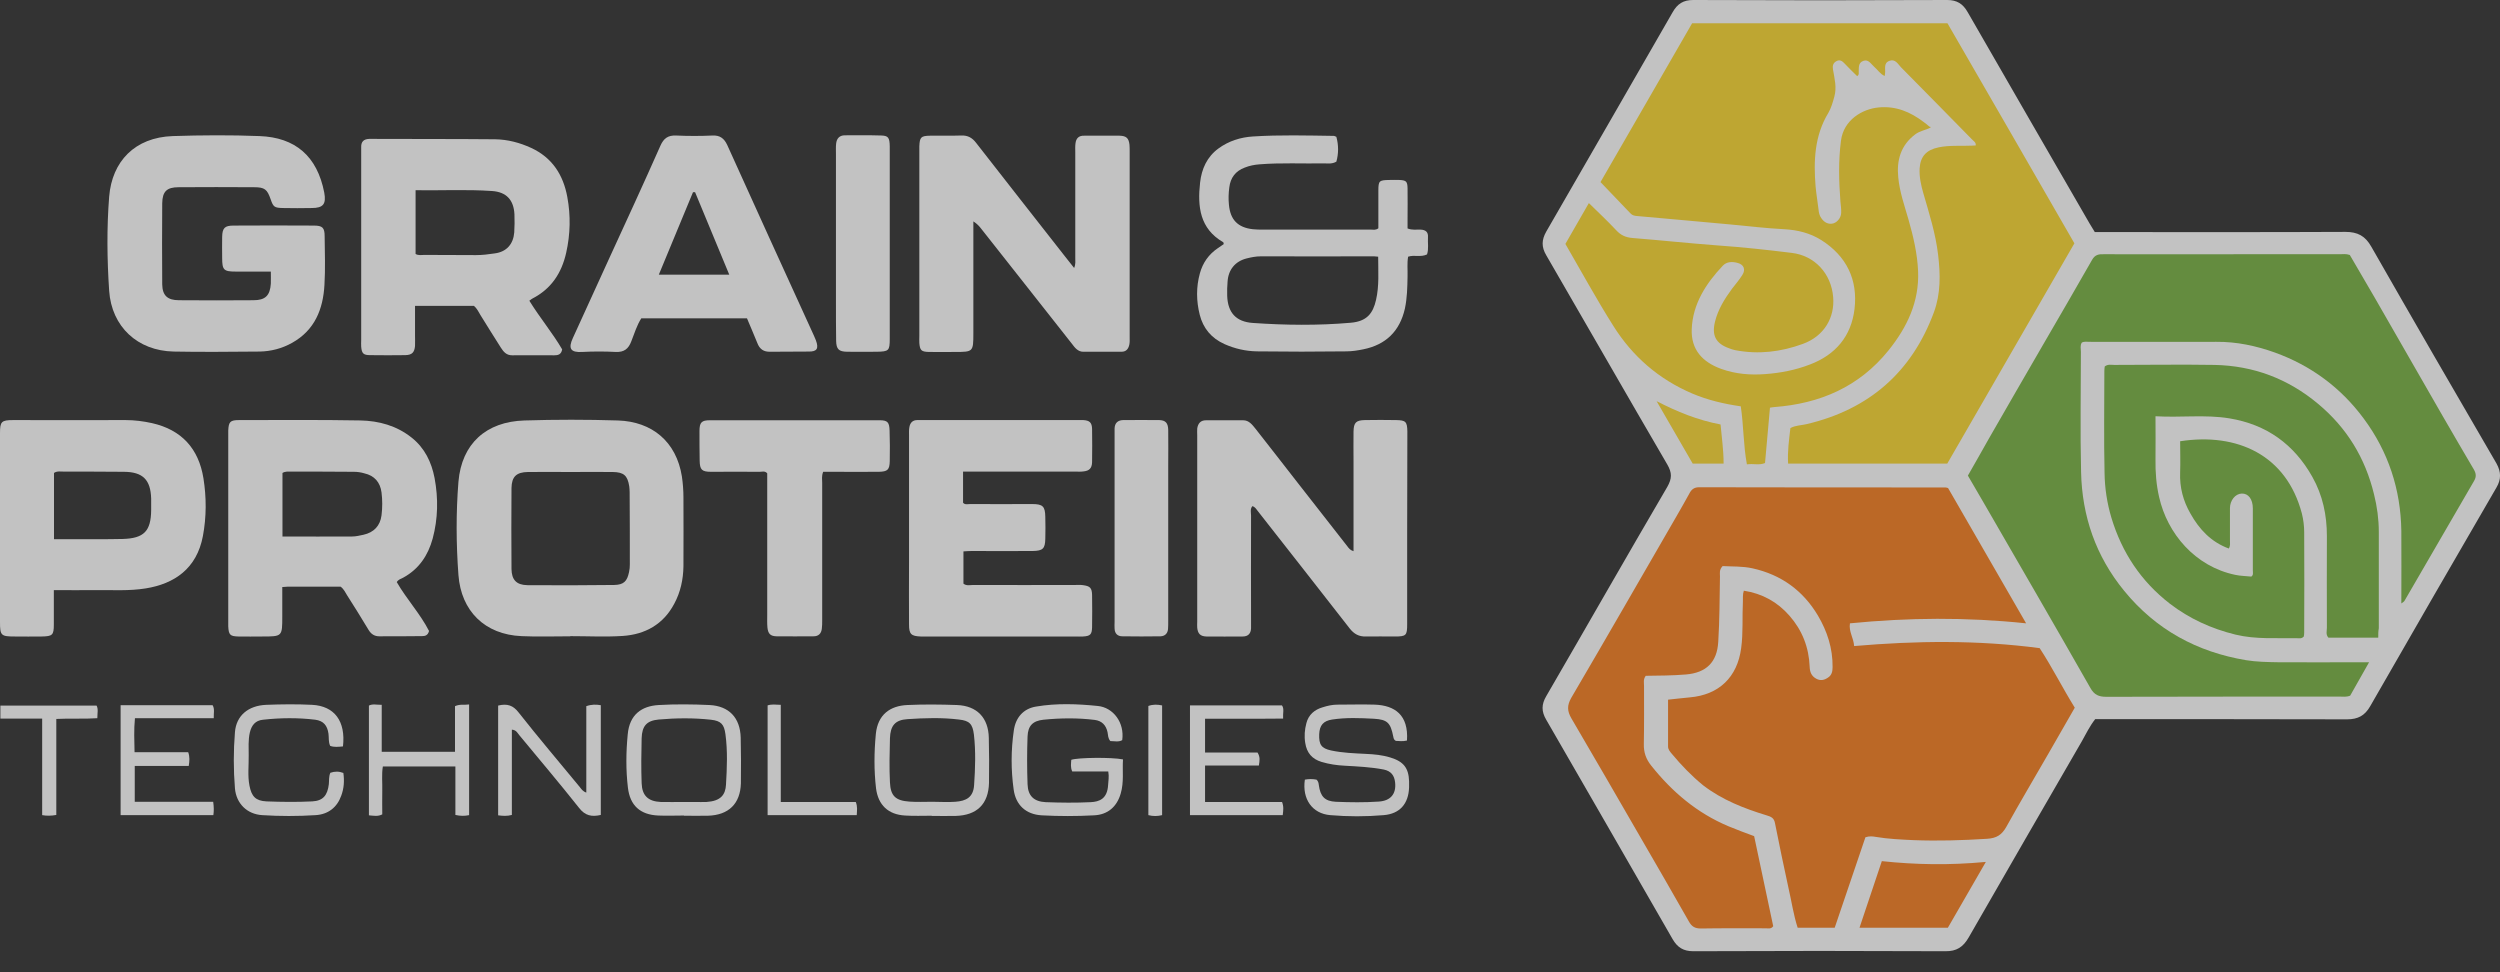 <svg width="90" height="35" viewBox="0 0 90 35" fill="none" xmlns="http://www.w3.org/2000/svg">
<rect x="0" y="0" width="90" height="35" fill="#333333" stroke="none"/>
<g opacity="0.7">
<path d="M89.87 17.555C88.351 20.172 86.833 22.797 85.328 25.422C85.135 25.765 84.881 25.896 84.496 25.896C81.734 25.889 78.979 25.889 76.217 25.889H75.427C75.228 26.143 75.097 26.418 74.946 26.686C73.586 29.036 72.225 31.392 70.872 33.749C70.673 34.093 70.439 34.251 70.027 34.244C67.004 34.23 63.98 34.23 60.957 34.244C60.6 34.244 60.387 34.106 60.215 33.811C58.704 31.18 57.185 28.548 55.667 25.916C55.488 25.614 55.488 25.36 55.667 25.058C57.123 22.55 58.559 20.028 60.023 17.527C60.195 17.225 60.195 17.019 60.023 16.723C58.559 14.216 57.123 11.701 55.667 9.193C55.488 8.891 55.495 8.637 55.667 8.334C57.185 5.703 58.704 3.071 60.215 0.44C60.387 0.137 60.6 0 60.957 0C64.001 0.014 67.052 0.014 70.095 0C70.453 0 70.666 0.137 70.838 0.44C72.294 2.975 73.757 5.503 75.221 8.039C75.276 8.135 75.338 8.238 75.413 8.355H75.846C78.711 8.355 81.57 8.362 84.435 8.348C84.874 8.348 85.149 8.492 85.369 8.884C86.86 11.495 88.365 14.092 89.876 16.689C90.041 16.991 90.048 17.253 89.87 17.555Z" fill="white"></path>
<g style="mix-blend-mode:luminosity">
<path d="M66.598 22.44C66.55 22.735 66.729 22.962 66.749 23.258C68.982 23.065 71.195 23.038 73.428 23.333C73.874 24.013 74.245 24.755 74.692 25.477C74.369 26.04 74.053 26.597 73.73 27.153C73.228 28.026 72.713 28.892 72.225 29.771C72.061 30.059 71.875 30.176 71.531 30.197C70.652 30.252 69.772 30.279 68.893 30.245C68.44 30.224 67.979 30.204 67.526 30.128C67.416 30.108 67.299 30.094 67.155 30.142C66.791 31.214 66.426 32.299 66.049 33.399C65.602 33.399 65.169 33.399 64.716 33.399C64.564 32.931 64.496 32.444 64.386 31.97C64.214 31.193 64.056 30.41 63.898 29.627C63.864 29.448 63.761 29.4 63.596 29.352C62.785 29.105 61.995 28.795 61.315 28.273C60.902 27.936 60.531 27.552 60.188 27.14C60.126 27.064 60.05 26.988 60.05 26.872C60.05 26.315 60.05 25.758 60.05 25.188C60.332 25.161 60.579 25.126 60.827 25.106C61.885 25.016 62.544 24.377 62.682 23.333C62.758 22.776 62.716 22.213 62.744 21.657C62.751 21.533 62.73 21.409 62.778 21.265C63.444 21.368 63.987 21.67 64.42 22.165C64.88 22.687 65.121 23.306 65.148 24.006C65.155 24.192 65.21 24.336 65.382 24.432C65.533 24.515 65.671 24.487 65.801 24.398C65.945 24.309 65.973 24.171 65.973 24.013C65.98 23.34 65.781 22.728 65.444 22.158C64.908 21.258 64.118 20.688 63.094 20.461C62.73 20.379 62.352 20.399 62.015 20.379C61.885 20.516 61.919 20.633 61.919 20.743C61.906 21.533 61.906 22.323 61.857 23.106C61.816 23.835 61.431 24.219 60.696 24.281C60.208 24.322 59.721 24.322 59.246 24.329C59.15 24.46 59.185 24.577 59.185 24.687C59.185 25.387 59.191 26.081 59.178 26.782C59.171 27.084 59.253 27.325 59.446 27.565C60.202 28.514 61.095 29.269 62.221 29.744C62.517 29.867 62.812 29.977 63.149 30.101C63.376 31.173 63.609 32.265 63.836 33.344C63.754 33.454 63.657 33.419 63.568 33.419C62.792 33.419 62.009 33.413 61.232 33.426C61.019 33.426 60.902 33.358 60.799 33.172C60.215 32.141 59.617 31.111 59.02 30.08C58.209 28.678 57.398 27.27 56.574 25.868C56.416 25.6 56.409 25.394 56.567 25.119C57.845 22.941 59.102 20.75 60.366 18.565C60.518 18.297 60.676 18.029 60.82 17.761C60.895 17.617 60.992 17.541 61.17 17.541C64.125 17.548 67.079 17.548 70.034 17.548C70.054 17.548 70.075 17.555 70.13 17.569C71.05 19.163 71.978 20.77 72.94 22.44C70.776 22.213 68.687 22.234 66.598 22.44Z" fill="#F57F21"></path>
</g>
<g style="mix-blend-mode:luminosity">
<path d="M69.504 4.59C69.326 4.686 69.12 4.707 68.948 4.837C68.426 5.229 68.275 5.772 68.337 6.383C68.385 6.905 68.563 7.407 68.707 7.908C68.879 8.513 69.024 9.125 69.051 9.757C69.099 10.856 68.659 11.777 67.986 12.615C66.928 13.927 65.519 14.532 63.87 14.655C63.829 14.655 63.781 14.669 63.719 14.676C63.657 15.342 63.603 15.995 63.541 16.669C63.335 16.758 63.122 16.682 62.888 16.717C62.758 16.009 62.771 15.315 62.668 14.628C62.05 14.539 61.473 14.401 60.923 14.168C59.714 13.652 58.766 12.828 58.078 11.729C57.474 10.774 56.931 9.777 56.354 8.781C56.629 8.3 56.91 7.812 57.199 7.311C57.536 7.64 57.872 7.956 58.181 8.286C58.346 8.465 58.518 8.547 58.772 8.568C59.796 8.65 60.82 8.76 61.844 8.836C62.73 8.898 63.616 8.994 64.503 9.104C65.32 9.2 65.925 9.839 65.994 10.698C66.055 11.426 65.677 12.1 64.901 12.381C64.111 12.67 63.307 12.766 62.476 12.608C62.4 12.594 62.318 12.567 62.249 12.539C61.768 12.367 61.617 12.079 61.741 11.577C61.85 11.138 62.084 10.76 62.352 10.396C62.476 10.231 62.613 10.079 62.723 9.901C62.854 9.702 62.778 9.516 62.538 9.461C62.352 9.413 62.16 9.42 62.022 9.564C61.411 10.21 60.937 10.945 60.902 11.852C60.875 12.581 61.28 13.034 61.967 13.281C62.483 13.467 63.019 13.508 63.554 13.467C64.104 13.426 64.64 13.322 65.155 13.123C66.083 12.773 66.646 12.1 66.763 11.124C66.887 10.066 66.475 9.221 65.568 8.644C65.162 8.389 64.716 8.279 64.235 8.252C63.582 8.218 62.936 8.142 62.29 8.08C61.713 8.025 61.129 7.977 60.552 7.922C60.016 7.874 59.48 7.826 58.944 7.778C58.848 7.771 58.766 7.757 58.697 7.682C58.346 7.311 57.989 6.94 57.618 6.555C58.724 4.645 59.817 2.742 60.916 0.838C63.987 0.838 67.038 0.838 70.109 0.838C71.635 3.477 73.153 6.108 74.678 8.76C73.153 11.406 71.628 14.051 70.102 16.689C68.185 16.689 66.289 16.689 64.372 16.689C64.345 16.25 64.406 15.837 64.454 15.411C64.64 15.308 64.853 15.315 65.045 15.267C67.285 14.738 68.824 13.398 69.621 11.241C69.869 10.567 69.855 9.873 69.772 9.173C69.683 8.41 69.45 7.682 69.237 6.946C69.154 6.658 69.092 6.369 69.106 6.067C69.133 5.627 69.353 5.394 69.793 5.304C70.192 5.222 70.59 5.263 70.989 5.243C71.037 5.243 71.078 5.236 71.126 5.236C71.14 5.119 71.044 5.078 70.989 5.016C70.137 4.15 69.291 3.284 68.433 2.419C68.323 2.302 68.227 2.109 68.014 2.192C67.801 2.274 67.883 2.48 67.862 2.645C67.862 2.666 67.856 2.693 67.849 2.735C67.684 2.666 67.594 2.508 67.471 2.405C67.354 2.302 67.265 2.123 67.079 2.192C66.887 2.261 66.921 2.446 66.914 2.604C66.914 2.645 66.928 2.693 66.859 2.742C66.708 2.597 66.557 2.446 66.406 2.288C66.323 2.199 66.234 2.13 66.103 2.206C65.987 2.274 65.966 2.371 65.987 2.501C66.042 2.824 66.131 3.147 66.035 3.484C65.98 3.683 65.925 3.882 65.822 4.061C65.32 4.885 65.286 5.792 65.362 6.72C65.389 7.001 65.437 7.283 65.471 7.572C65.478 7.654 65.499 7.73 65.533 7.798C65.623 7.956 65.753 8.073 65.945 8.053C66.11 8.039 66.275 7.86 66.282 7.668C66.289 7.53 66.268 7.393 66.255 7.256C66.2 6.527 66.179 5.799 66.275 5.064C66.371 4.315 67.045 3.923 67.629 3.868C68.247 3.807 68.769 4.026 69.25 4.391C69.326 4.446 69.395 4.5 69.463 4.562C69.498 4.555 69.498 4.576 69.504 4.59Z" fill="#FAD732"></path>
</g>
<g style="mix-blend-mode:luminosity">
<path d="M86.448 21.725C86.448 20.825 86.455 19.973 86.448 19.114C86.427 17.623 85.981 16.263 85.094 15.068C84.27 13.954 83.191 13.158 81.892 12.69C81.219 12.45 80.518 12.299 79.79 12.306C78.265 12.312 76.746 12.306 75.221 12.306C75.132 12.306 75.035 12.285 74.946 12.333C74.877 12.436 74.912 12.553 74.912 12.663C74.912 14.106 74.884 15.549 74.919 16.991C74.953 18.585 75.448 20.021 76.472 21.272C77.619 22.674 79.096 23.471 80.855 23.766C81.233 23.828 81.631 23.835 82.016 23.841C82.978 23.848 83.94 23.841 84.902 23.841C85.012 23.841 85.129 23.841 85.287 23.841C85.039 24.274 84.819 24.666 84.606 25.044C84.469 25.099 84.352 25.078 84.242 25.078C81.439 25.078 78.636 25.078 75.826 25.085C75.558 25.085 75.393 25.016 75.255 24.769C73.984 22.536 72.693 20.317 71.408 18.091C71.222 17.775 71.044 17.459 70.844 17.122C71.099 16.682 71.346 16.236 71.6 15.789C72.246 14.662 72.899 13.535 73.551 12.409C74.142 11.392 74.733 10.375 75.317 9.351C75.42 9.166 75.564 9.145 75.743 9.152C77.427 9.159 79.11 9.152 80.793 9.152C81.941 9.152 83.081 9.152 84.229 9.152C84.338 9.152 84.455 9.131 84.593 9.179C84.881 9.674 85.184 10.189 85.479 10.698C86.303 12.134 87.128 13.57 87.953 15.006C88.317 15.638 88.688 16.27 89.059 16.902C89.141 17.046 89.155 17.163 89.066 17.314C88.227 18.757 87.389 20.2 86.558 21.636C86.537 21.663 86.516 21.677 86.448 21.725Z" fill="#79B245"></path>
</g>
<g style="mix-blend-mode:luminosity">
<path d="M85.617 22.955C84.984 22.955 84.407 22.955 83.823 22.955C83.72 22.846 83.768 22.715 83.768 22.598C83.761 21.499 83.768 20.399 83.768 19.3C83.768 18.544 83.617 17.83 83.246 17.17C82.587 15.995 81.597 15.281 80.257 15.061C79.385 14.917 78.505 15.04 77.598 14.985C77.598 15.535 77.605 16.037 77.598 16.538C77.591 16.998 77.626 17.452 77.729 17.898C78.024 19.204 79.02 20.393 80.47 20.695C80.656 20.736 80.855 20.736 81.047 20.757C81.13 20.702 81.102 20.613 81.102 20.537C81.102 19.795 81.102 19.046 81.102 18.304C81.102 17.967 80.938 17.761 80.704 17.768C80.47 17.775 80.278 18.015 80.278 18.297C80.278 18.689 80.278 19.073 80.278 19.465C80.278 19.554 80.299 19.644 80.237 19.747C79.598 19.513 79.172 19.053 78.856 18.489C78.595 18.036 78.464 17.548 78.485 17.012C78.498 16.634 78.485 16.256 78.485 15.885C80.532 15.569 82.312 16.373 82.868 18.489C82.923 18.709 82.951 18.943 82.951 19.163C82.957 20.365 82.957 21.567 82.951 22.77C82.951 22.825 82.944 22.88 82.937 22.914C82.854 23.003 82.772 22.976 82.696 22.976C81.954 22.962 81.212 23.024 80.477 22.846C79.611 22.633 78.821 22.275 78.114 21.732C77.076 20.928 76.389 19.891 76.011 18.641C75.853 18.111 75.771 17.569 75.764 17.026C75.736 15.803 75.757 14.573 75.757 13.35C75.757 13.295 75.764 13.24 75.771 13.192C75.888 13.103 76.004 13.137 76.114 13.137C77.317 13.137 78.519 13.117 79.721 13.137C81.123 13.165 82.367 13.632 83.452 14.539C84.49 15.404 85.149 16.49 85.465 17.796C85.575 18.235 85.637 18.689 85.637 19.149C85.637 20.303 85.637 21.464 85.637 22.619C85.617 22.722 85.617 22.818 85.617 22.955Z" fill="#79B245"></path>
</g>
<g style="mix-blend-mode:luminosity">
<path d="M70.123 33.399C69.051 33.399 68.014 33.399 66.942 33.399C67.21 32.595 67.471 31.819 67.746 31.001C68.969 31.131 70.192 31.152 71.49 31.029C71.016 31.846 70.576 32.616 70.123 33.399Z" fill="#F57F22"></path>
</g>
<g style="mix-blend-mode:luminosity">
<path d="M59.638 14.442C60.373 14.82 61.108 15.123 61.94 15.281C61.981 15.748 62.05 16.201 62.05 16.689C61.679 16.689 61.328 16.689 60.937 16.689C60.511 15.954 60.078 15.198 59.638 14.442Z" fill="#F9D734"></path>
</g>
</g>
<path opacity="0.7" d="M11.68 10.258C11.632 11.131 11.33 11.887 10.519 12.34C10.155 12.546 9.756 12.649 9.344 12.656C8.314 12.663 7.283 12.677 6.252 12.656C4.954 12.629 4.019 11.763 3.93 10.471C3.854 9.338 3.841 8.204 3.93 7.077C4.033 5.813 4.851 4.947 6.218 4.899C7.256 4.865 8.3 4.858 9.344 4.899C10.629 4.947 11.419 5.62 11.673 6.933C11.749 7.345 11.639 7.489 11.22 7.489C10.876 7.496 10.533 7.496 10.189 7.489C9.88 7.482 9.839 7.455 9.743 7.173C9.619 6.816 9.53 6.74 9.145 6.74C8.238 6.734 7.338 6.734 6.431 6.74C6.005 6.74 5.847 6.892 5.84 7.318C5.833 8.293 5.833 9.262 5.84 10.238C5.847 10.643 6.033 10.808 6.445 10.808C7.338 10.815 8.231 10.815 9.124 10.808C9.55 10.808 9.722 10.643 9.75 10.21C9.756 10.08 9.75 9.942 9.75 9.777C9.31 9.777 8.898 9.777 8.492 9.777C8.053 9.777 7.998 9.722 7.998 9.283C7.998 9.028 7.991 8.781 7.998 8.527C8.004 8.204 8.094 8.121 8.41 8.121C9.372 8.115 10.334 8.115 11.296 8.121C11.612 8.121 11.687 8.197 11.687 8.506C11.694 9.09 11.715 9.681 11.68 10.258Z" fill="white"></path>
<path opacity="0.7" d="M24.604 17.905C24.604 17.651 24.584 17.404 24.549 17.157C24.35 15.899 23.477 15.178 22.247 15.137C21.128 15.102 20.001 15.102 18.881 15.137C17.5 15.178 16.62 15.975 16.504 17.342C16.414 18.462 16.421 19.589 16.504 20.702C16.6 21.994 17.452 22.846 18.778 22.901C19.362 22.928 19.946 22.907 20.53 22.907V22.901C21.162 22.901 21.794 22.935 22.419 22.894C23.23 22.839 23.883 22.475 24.274 21.733C24.501 21.313 24.597 20.853 24.604 20.386C24.611 19.555 24.604 18.73 24.604 17.905ZM22.674 20.317C22.674 20.407 22.667 20.503 22.646 20.592C22.577 20.929 22.454 21.052 22.11 21.059C21.066 21.073 20.028 21.073 18.984 21.066C18.592 21.059 18.421 20.874 18.414 20.489C18.407 19.513 18.407 18.544 18.414 17.569C18.421 17.157 18.592 16.999 19.005 16.992C19.52 16.985 20.035 16.992 20.55 16.992C21.052 16.992 21.56 16.985 22.062 16.992C22.454 16.999 22.591 17.115 22.653 17.507C22.66 17.576 22.667 17.644 22.667 17.713C22.674 18.579 22.674 19.451 22.674 20.317Z" fill="white"></path>
<path opacity="0.7" d="M20.382 9.102C20.533 8.435 20.547 7.762 20.424 7.096C20.279 6.299 19.881 5.673 19.118 5.323C18.713 5.137 18.28 5.021 17.826 5.014C16.349 5 14.872 5.007 13.395 5C13.36 5 13.326 5 13.292 5C13.092 5.007 12.996 5.103 13.003 5.302C13.003 5.385 13.003 5.46 13.003 5.543V12.242C13.003 12.324 12.996 12.4 13.003 12.482C13.024 12.723 13.079 12.785 13.326 12.785C13.752 12.791 14.171 12.791 14.597 12.785C14.831 12.778 14.92 12.688 14.941 12.455C14.947 12.331 14.941 12.2 14.941 12.077V11.012H17.064C17.174 11.108 17.235 11.239 17.304 11.355C17.545 11.74 17.785 12.132 18.032 12.517C18.129 12.668 18.232 12.791 18.438 12.791C18.939 12.785 19.448 12.791 19.949 12.791C20.08 12.791 20.204 12.771 20.238 12.578C19.894 11.988 19.434 11.438 19.056 10.826C19.118 10.785 19.139 10.758 19.173 10.744C19.84 10.4 20.217 9.837 20.382 9.102ZM18.513 8.367C18.479 8.793 18.232 9.067 17.813 9.122C17.586 9.157 17.359 9.184 17.132 9.184C16.514 9.177 15.896 9.184 15.277 9.177C15.174 9.177 15.071 9.205 14.961 9.143V6.848C15.889 6.862 16.803 6.814 17.709 6.876C18.232 6.91 18.493 7.199 18.52 7.714C18.527 7.934 18.527 8.154 18.513 8.367Z" fill="white"></path>
<path opacity="0.7" d="M14.511 20.798C15.081 20.489 15.411 19.994 15.576 19.389C15.768 18.675 15.782 17.94 15.645 17.211C15.535 16.634 15.287 16.126 14.82 15.755C14.277 15.322 13.638 15.15 12.972 15.136C11.522 15.109 10.066 15.123 8.609 15.123C8.286 15.123 8.231 15.184 8.217 15.501C8.217 15.569 8.217 15.638 8.217 15.707C8.217 17.892 8.217 20.076 8.217 22.268C8.217 22.358 8.217 22.454 8.217 22.543C8.231 22.852 8.279 22.907 8.582 22.914C8.87 22.921 9.152 22.914 9.44 22.914C10.162 22.914 10.162 22.914 10.162 22.193C10.162 21.842 10.162 21.492 10.162 21.134C10.251 21.128 10.299 21.121 10.341 21.121C10.979 21.121 11.618 21.121 12.264 21.121C12.388 21.217 12.429 21.327 12.491 21.423C12.752 21.835 13.013 22.247 13.267 22.674C13.357 22.825 13.48 22.907 13.652 22.907C14.168 22.907 14.683 22.907 15.198 22.9C15.308 22.9 15.404 22.873 15.445 22.715C15.129 22.096 14.635 21.567 14.284 20.956C14.339 20.86 14.435 20.839 14.511 20.798ZM13.735 18.551C13.687 18.929 13.46 19.169 13.082 19.252C12.951 19.279 12.814 19.314 12.677 19.314C11.852 19.321 11.034 19.314 10.169 19.314V17.026C10.272 16.964 10.375 16.978 10.478 16.978C11.234 16.978 11.989 16.978 12.745 16.985C12.869 16.985 12.999 17.005 13.116 17.04C13.48 17.122 13.687 17.362 13.735 17.727C13.769 18.001 13.769 18.276 13.735 18.551Z" fill="white"></path>
<path opacity="0.7" d="M40.668 12.141C40.668 12.23 40.675 12.326 40.654 12.415C40.62 12.56 40.544 12.663 40.373 12.663C39.912 12.663 39.459 12.663 38.998 12.663C38.806 12.663 38.696 12.519 38.593 12.381C38.133 11.797 37.672 11.213 37.212 10.629C36.587 9.839 35.968 9.049 35.343 8.259C35.268 8.163 35.192 8.066 35.041 7.97C35.041 9.351 35.041 10.684 35.041 12.01C35.041 12.663 35.027 12.67 34.395 12.67C34.072 12.67 33.756 12.677 33.433 12.67C33.165 12.663 33.117 12.608 33.096 12.347C33.09 12.264 33.096 12.189 33.096 12.106V5.442C33.096 5.387 33.096 5.325 33.096 5.27C33.11 4.94 33.151 4.892 33.481 4.885C33.859 4.878 34.237 4.892 34.615 4.878C34.842 4.871 35 4.961 35.137 5.139C36.195 6.5 37.267 7.86 38.332 9.221C38.435 9.351 38.538 9.482 38.669 9.647C38.73 9.502 38.71 9.392 38.71 9.289C38.71 8.018 38.71 6.747 38.71 5.476C38.71 5.373 38.703 5.27 38.717 5.167C38.737 4.981 38.834 4.878 39.033 4.885C39.459 4.892 39.878 4.878 40.304 4.885C40.551 4.892 40.634 4.974 40.661 5.208C40.668 5.291 40.668 5.366 40.668 5.449C40.668 7.675 40.668 9.908 40.668 12.141Z" fill="white"></path>
<path opacity="0.7" d="M50.658 19.17C50.658 20.269 50.658 21.368 50.658 22.468C50.658 22.88 50.624 22.914 50.205 22.914C49.861 22.914 49.517 22.907 49.174 22.914C48.92 22.921 48.748 22.825 48.59 22.626C47.491 21.21 46.378 19.802 45.271 18.386C45.223 18.325 45.182 18.249 45.086 18.221C44.997 18.325 45.038 18.455 45.038 18.565C45.031 19.822 45.038 21.08 45.038 22.344C45.038 22.433 45.038 22.529 45.038 22.619C45.031 22.811 44.928 22.914 44.736 22.914C44.303 22.914 43.863 22.921 43.43 22.914C43.21 22.907 43.121 22.811 43.1 22.598C43.093 22.529 43.1 22.461 43.1 22.392C43.1 20.152 43.1 17.905 43.1 15.666C43.1 15.583 43.093 15.508 43.1 15.425C43.128 15.246 43.217 15.13 43.416 15.13C43.863 15.13 44.309 15.13 44.756 15.13C44.962 15.13 45.079 15.288 45.196 15.432C45.711 16.085 46.219 16.744 46.735 17.404C47.326 18.16 47.917 18.916 48.508 19.671C48.556 19.733 48.597 19.802 48.727 19.843V16.6C48.727 16.243 48.721 15.892 48.727 15.535C48.734 15.212 48.817 15.13 49.133 15.123C49.511 15.116 49.889 15.116 50.266 15.123C50.603 15.13 50.658 15.178 50.665 15.528C50.665 16.744 50.658 17.96 50.658 19.17Z" fill="white"></path>
<path opacity="0.7" d="M7.324 17.218C7.152 16.153 6.541 15.473 5.469 15.232C5.16 15.164 4.844 15.123 4.521 15.123C3.174 15.129 1.821 15.123 0.474 15.123C0.048 15.123 0 15.178 0 15.597C0 16.456 0 17.314 0 18.173C0 19.582 0 20.99 0 22.392C0 22.88 0.034 22.914 0.536 22.914C0.859 22.914 1.175 22.921 1.498 22.914C1.889 22.907 1.938 22.866 1.938 22.481C1.938 22.083 1.938 21.684 1.938 21.244C2.48 21.244 2.968 21.251 3.463 21.244C4.054 21.238 4.652 21.279 5.242 21.183C6.28 21.018 7.084 20.468 7.304 19.3C7.434 18.606 7.434 17.912 7.324 17.218ZM5.442 18.359C5.435 19.121 5.187 19.382 4.411 19.403C3.793 19.417 3.174 19.41 2.556 19.41H1.944V17.026C2.054 16.95 2.185 16.978 2.302 16.978C3.023 16.978 3.745 16.978 4.466 16.985C5.146 16.991 5.421 17.273 5.442 17.946C5.442 18.084 5.442 18.221 5.442 18.359Z" fill="white"></path>
<path opacity="0.7" d="M39.315 21.416C39.321 21.808 39.321 22.193 39.315 22.584C39.308 22.845 39.246 22.9 38.985 22.914C38.895 22.921 38.799 22.914 38.71 22.914C36.91 22.914 35.116 22.914 33.316 22.914C33.261 22.914 33.2 22.914 33.145 22.914C32.801 22.9 32.725 22.831 32.725 22.481C32.718 21.739 32.725 20.99 32.725 20.248C32.725 18.723 32.725 17.204 32.725 15.679C32.725 15.576 32.718 15.473 32.739 15.37C32.767 15.219 32.856 15.123 33.021 15.123C33.09 15.123 33.158 15.123 33.227 15.123H38.827C38.882 15.123 38.943 15.123 38.998 15.123C39.225 15.136 39.308 15.212 39.315 15.439C39.321 15.837 39.321 16.242 39.315 16.641C39.308 16.854 39.218 16.95 39.005 16.971C38.916 16.985 38.82 16.978 38.73 16.978C37.508 16.978 36.278 16.978 35.055 16.978H34.67V18.098C34.739 18.18 34.835 18.146 34.924 18.146C35.666 18.153 36.415 18.146 37.157 18.146C37.542 18.146 37.624 18.228 37.631 18.606C37.638 18.867 37.638 19.135 37.631 19.396C37.624 19.753 37.542 19.829 37.178 19.836C36.443 19.843 35.714 19.836 34.979 19.836C34.89 19.836 34.8 19.843 34.684 19.85V21.011C34.794 21.1 34.924 21.059 35.041 21.059C36.264 21.066 37.494 21.059 38.717 21.059C38.806 21.059 38.902 21.052 38.992 21.066C39.239 21.1 39.308 21.162 39.315 21.416Z" fill="white"></path>
<path opacity="0.7" d="M29.372 12.251C29.338 12.155 29.29 12.065 29.249 11.969C28.727 10.829 28.211 9.688 27.689 8.548C27.188 7.434 26.679 6.328 26.178 5.215C26.068 4.982 25.916 4.865 25.648 4.879C25.216 4.899 24.776 4.899 24.343 4.879C24.048 4.865 23.89 4.982 23.773 5.25C23.168 6.617 22.543 7.97 21.918 9.331C21.485 10.272 21.059 11.22 20.626 12.162C20.447 12.546 20.537 12.697 20.963 12.67C21.361 12.649 21.767 12.649 22.165 12.67C22.467 12.684 22.625 12.56 22.728 12.285C22.838 12.004 22.928 11.708 23.086 11.461H26.892C27.016 11.763 27.146 12.052 27.263 12.347C27.346 12.567 27.49 12.67 27.73 12.663C28.191 12.656 28.644 12.663 29.105 12.656C29.414 12.663 29.482 12.546 29.372 12.251ZM23.718 9.887C24.144 8.857 24.549 7.888 24.948 6.919C24.975 6.919 24.996 6.919 25.023 6.919C25.429 7.902 25.834 8.877 26.253 9.887H23.718Z" fill="white"></path>
<path opacity="0.7" d="M51.407 8.54C51.421 8.348 51.318 8.273 51.139 8.266C50.995 8.259 50.844 8.293 50.672 8.224V7.902C50.672 7.524 50.679 7.146 50.672 6.768C50.665 6.534 50.624 6.493 50.39 6.479C50.266 6.472 50.136 6.479 50.012 6.479C49.648 6.486 49.621 6.507 49.621 6.871C49.621 7.324 49.621 7.778 49.621 8.218C49.524 8.293 49.435 8.266 49.359 8.266C48.068 8.266 46.776 8.266 45.477 8.266C45.354 8.266 45.223 8.266 45.1 8.252C44.557 8.19 44.289 7.908 44.241 7.366C44.22 7.159 44.227 6.953 44.255 6.747C44.296 6.397 44.481 6.156 44.811 6.033C44.983 5.964 45.161 5.93 45.34 5.916C46.117 5.854 46.893 5.895 47.676 5.882C47.814 5.882 47.951 5.909 48.109 5.82C48.191 5.531 48.191 5.222 48.109 4.926C48.061 4.906 48.04 4.892 48.02 4.892C47.051 4.878 46.075 4.851 45.106 4.913C44.66 4.94 44.227 5.078 43.863 5.346C43.451 5.648 43.258 6.081 43.203 6.575C43.107 7.434 43.19 8.231 44.035 8.719C44.048 8.726 44.048 8.76 44.055 8.788C43.987 8.836 43.911 8.891 43.835 8.939C43.513 9.159 43.3 9.461 43.196 9.839C43.059 10.334 43.066 10.835 43.19 11.33C43.313 11.818 43.609 12.175 44.083 12.388C44.454 12.553 44.845 12.642 45.244 12.649C46.323 12.663 47.395 12.663 48.473 12.649C48.679 12.649 48.885 12.615 49.085 12.574C49.889 12.409 50.39 11.928 50.576 11.11C50.658 10.725 50.665 10.341 50.672 9.949C50.679 9.715 50.651 9.475 50.692 9.241C50.919 9.166 51.146 9.269 51.373 9.159C51.441 8.953 51.393 8.747 51.407 8.54ZM49.538 10.794C49.428 11.282 49.208 11.57 48.624 11.619C47.449 11.722 46.275 11.708 45.1 11.626C44.495 11.584 44.2 11.254 44.179 10.65C44.172 10.478 44.179 10.306 44.193 10.134C44.22 9.709 44.468 9.406 44.88 9.303C45.045 9.262 45.21 9.228 45.388 9.228C46.749 9.234 48.109 9.228 49.469 9.228C49.504 9.228 49.538 9.234 49.614 9.241C49.614 9.77 49.655 10.286 49.538 10.794Z" fill="white"></path>
<path opacity="0.7" d="M32.031 16.6C32.025 16.909 31.956 16.978 31.64 16.985C31.09 16.991 30.541 16.985 29.991 16.985H29.634C29.572 17.142 29.599 17.266 29.599 17.39C29.599 19.039 29.599 20.688 29.599 22.33C29.599 22.433 29.599 22.536 29.585 22.639C29.565 22.804 29.469 22.907 29.29 22.907C28.843 22.907 28.397 22.914 27.95 22.907C27.73 22.9 27.648 22.811 27.627 22.584C27.614 22.433 27.62 22.289 27.62 22.138C27.62 20.557 27.62 18.977 27.62 17.404V17.04C27.538 16.943 27.435 16.985 27.352 16.985C26.768 16.978 26.184 16.985 25.6 16.985C25.264 16.985 25.195 16.909 25.188 16.586C25.181 16.229 25.181 15.878 25.181 15.521C25.181 15.205 25.257 15.129 25.559 15.129C27.593 15.129 29.634 15.129 31.667 15.129C31.956 15.129 32.018 15.205 32.025 15.507C32.038 15.871 32.038 16.236 32.031 16.6Z" fill="white"></path>
<path opacity="0.7" d="M32.031 8.595V8.767C32.031 9.914 32.031 11.055 32.031 12.196C32.031 12.628 31.997 12.656 31.557 12.663C31.2 12.663 30.85 12.67 30.492 12.663C30.197 12.656 30.108 12.573 30.101 12.271C30.094 11.811 30.094 11.357 30.094 10.897C30.094 9.111 30.094 7.331 30.094 5.545C30.094 5.421 30.087 5.29 30.101 5.167C30.121 4.988 30.218 4.871 30.417 4.871C30.85 4.871 31.289 4.864 31.722 4.878C31.977 4.885 32.025 4.954 32.031 5.263C32.031 6.376 32.031 7.489 32.031 8.595Z" fill="white"></path>
<path opacity="0.7" d="M42.056 16.779V19.012C42.056 20.131 42.056 21.251 42.056 22.371C42.056 22.461 42.056 22.557 42.049 22.646C42.035 22.804 41.939 22.9 41.781 22.907C41.321 22.914 40.867 22.914 40.407 22.907C40.235 22.907 40.132 22.811 40.125 22.632C40.118 22.55 40.125 22.474 40.125 22.392V15.631C40.125 15.562 40.125 15.494 40.125 15.425C40.132 15.233 40.235 15.13 40.428 15.123C40.86 15.123 41.293 15.116 41.733 15.123C41.96 15.13 42.049 15.226 42.056 15.473C42.063 15.913 42.056 16.346 42.056 16.779Z" fill="white"></path>
<path opacity="0.7" d="M40.345 28.569C40.208 29.043 39.878 29.331 39.383 29.352C38.758 29.386 38.126 29.386 37.501 29.352C36.93 29.318 36.566 28.981 36.491 28.418C36.394 27.717 36.394 27.002 36.497 26.301C36.559 25.841 36.834 25.511 37.301 25.436C38.036 25.312 38.779 25.339 39.521 25.415C40.077 25.47 40.489 26.013 40.4 26.645C40.27 26.721 40.118 26.679 39.974 26.679C39.885 26.583 39.892 26.466 39.871 26.356C39.816 26.109 39.672 25.951 39.411 25.917C38.799 25.841 38.181 25.848 37.562 25.91C37.178 25.951 37.006 26.13 36.992 26.514C36.971 27.085 36.971 27.655 36.992 28.232C37.006 28.651 37.219 28.857 37.645 28.878C38.181 28.898 38.724 28.905 39.26 28.878C39.575 28.864 39.864 28.761 39.892 28.259C39.898 28.115 39.933 27.971 39.898 27.772H38.6C38.531 27.62 38.559 27.49 38.566 27.353C38.806 27.27 40.022 27.256 40.428 27.339C40.4 27.737 40.469 28.15 40.345 28.569Z" fill="white"></path>
<path opacity="0.7" d="M50.727 28.349C50.706 28.933 50.397 29.297 49.813 29.345C49.174 29.4 48.528 29.4 47.889 29.345C47.236 29.29 46.872 28.761 46.975 28.067C47.113 28.04 47.257 28.04 47.395 28.067C47.456 28.122 47.47 28.191 47.477 28.259C47.532 28.672 47.69 28.843 48.088 28.864C48.604 28.885 49.119 28.892 49.634 28.857C50.067 28.83 50.266 28.576 50.225 28.177C50.198 27.909 50.074 27.758 49.813 27.703C49.353 27.614 48.885 27.593 48.418 27.566C48.13 27.552 47.848 27.511 47.573 27.428C47.236 27.325 47.044 27.105 46.989 26.748C46.948 26.501 46.968 26.267 47.03 26.033C47.106 25.731 47.326 25.546 47.614 25.463C47.786 25.408 47.965 25.367 48.15 25.367C48.597 25.367 49.043 25.353 49.49 25.367C50.212 25.394 50.713 25.738 50.651 26.659C50.493 26.7 50.363 26.672 50.253 26.672C50.17 26.631 50.17 26.569 50.157 26.514C50.06 26.026 49.95 25.903 49.463 25.875C48.961 25.848 48.459 25.827 47.958 25.903C47.642 25.951 47.504 26.109 47.491 26.432C47.477 26.803 47.566 26.94 47.917 27.016C48.329 27.105 48.755 27.119 49.174 27.14C49.469 27.153 49.765 27.181 50.053 27.27C50.528 27.414 50.713 27.648 50.727 28.129C50.727 28.211 50.727 28.28 50.727 28.349Z" fill="white"></path>
<path opacity="0.7" d="M26.665 26.549C26.645 25.841 26.246 25.415 25.539 25.381C24.934 25.353 24.323 25.346 23.718 25.381C23.093 25.415 22.66 25.731 22.598 26.439C22.536 27.078 22.529 27.717 22.605 28.356C22.68 28.995 23.044 29.331 23.697 29.359C24.006 29.373 24.316 29.359 24.625 29.359V29.366C24.913 29.366 25.195 29.373 25.484 29.366C26.233 29.345 26.652 28.933 26.672 28.198C26.679 27.641 26.679 27.091 26.665 26.549ZM26.136 28.246C26.116 28.61 25.951 28.837 25.436 28.871C25.298 28.878 25.161 28.871 25.023 28.871H24.611C24.336 28.871 24.061 28.878 23.787 28.871C23.333 28.85 23.113 28.644 23.099 28.191C23.079 27.655 23.086 27.119 23.099 26.576C23.113 26.137 23.278 25.944 23.711 25.903C24.336 25.848 24.968 25.841 25.593 25.91C25.958 25.951 26.068 26.075 26.116 26.432C26.198 27.037 26.171 27.641 26.136 28.246Z" fill="white"></path>
<path opacity="0.7" d="M35.597 26.563C35.584 25.841 35.171 25.408 34.45 25.381C33.859 25.36 33.261 25.353 32.664 25.381C32.052 25.408 31.599 25.718 31.53 26.425C31.468 27.078 31.461 27.724 31.537 28.377C31.612 28.981 31.977 29.325 32.581 29.359C32.897 29.38 33.22 29.366 33.543 29.366V29.373C33.832 29.373 34.113 29.38 34.402 29.373C35.171 29.352 35.584 28.947 35.604 28.184C35.611 27.634 35.611 27.099 35.597 26.563ZM35.068 28.26C35.041 28.706 34.78 28.837 34.388 28.864C34.113 28.885 33.838 28.864 33.564 28.864C33.289 28.864 33.014 28.878 32.739 28.858C32.244 28.823 32.059 28.658 32.038 28.164C32.011 27.641 32.025 27.112 32.038 26.583C32.052 26.123 32.224 25.917 32.67 25.889C33.282 25.848 33.907 25.828 34.519 25.903C34.903 25.944 35.013 26.061 35.061 26.446C35.13 27.05 35.109 27.655 35.068 28.26Z" fill="white"></path>
<path opacity="0.7" d="M21.629 25.387V29.338C21.299 29.414 21.066 29.366 20.846 29.084C20.145 28.198 19.41 27.332 18.689 26.459C18.627 26.384 18.585 26.28 18.427 26.267V29.338C18.249 29.386 18.104 29.372 17.933 29.352V25.401C18.262 25.319 18.476 25.394 18.675 25.655C19.389 26.562 20.138 27.442 20.873 28.335C20.928 28.404 20.976 28.486 21.107 28.534V25.422C21.306 25.353 21.457 25.36 21.629 25.387Z" fill="white"></path>
<path opacity="0.7" d="M46.151 28.864C46.22 29.036 46.199 29.173 46.178 29.345H42.839V25.395H46.151C46.24 25.518 46.178 25.669 46.192 25.869C45.883 25.869 45.581 25.875 45.278 25.875C44.955 25.875 44.639 25.875 44.316 25.875H43.382V27.092H45.271C45.374 27.256 45.347 27.387 45.319 27.559H43.382V28.871H46.151V28.864Z" fill="white"></path>
<path opacity="0.7" d="M12.285 28.644C12.134 29.07 11.811 29.317 11.364 29.345C10.725 29.386 10.079 29.386 9.44 29.345C8.891 29.311 8.506 28.926 8.458 28.383C8.403 27.71 8.403 27.029 8.458 26.356C8.506 25.765 8.932 25.401 9.585 25.374C10.134 25.353 10.684 25.346 11.234 25.374C12.044 25.415 12.45 25.965 12.347 26.871C12.182 26.885 12.031 26.906 11.886 26.851C11.818 26.706 11.845 26.555 11.825 26.411C11.783 26.116 11.646 25.951 11.351 25.91C10.725 25.834 10.093 25.841 9.468 25.91C9.193 25.937 9.056 26.109 8.994 26.37C8.932 26.645 8.953 26.919 8.953 27.188C8.959 27.552 8.911 27.923 8.98 28.28C9.056 28.672 9.2 28.83 9.592 28.85C10.141 28.871 10.691 28.878 11.241 28.85C11.632 28.83 11.79 28.63 11.838 28.232C11.852 28.101 11.832 27.957 11.893 27.82C12.051 27.765 12.203 27.765 12.361 27.826C12.402 28.115 12.381 28.39 12.285 28.644Z" fill="white"></path>
<path opacity="0.7" d="M7.675 28.864C7.702 29.064 7.702 29.194 7.681 29.345H4.342V25.388H7.654C7.736 25.525 7.688 25.669 7.695 25.855H4.858C4.816 26.281 4.837 26.659 4.844 27.078H6.775C6.836 27.25 6.823 27.394 6.795 27.573H4.851V28.864H7.675Z" fill="white"></path>
<path opacity="0.7" d="M16.888 25.36V29.345C16.723 29.379 16.579 29.379 16.394 29.338V27.593H13.783C13.735 27.875 13.769 28.17 13.762 28.465C13.755 28.747 13.762 29.036 13.762 29.317C13.604 29.4 13.46 29.366 13.281 29.352V25.401C13.412 25.332 13.556 25.374 13.742 25.374V27.064H16.38V25.422C16.565 25.339 16.716 25.387 16.888 25.36Z" fill="white"></path>
<path opacity="0.7" d="M3.504 25.855C3.03 25.889 2.549 25.855 2.027 25.882V29.338C1.834 29.373 1.69 29.373 1.518 29.345V25.869H0.014V25.401H3.477C3.545 25.525 3.504 25.669 3.504 25.855Z" fill="white"></path>
<path opacity="0.7" d="M30.843 29.345H27.634V25.394C27.778 25.346 27.923 25.367 28.108 25.374V28.871H30.808C30.877 29.043 30.85 29.18 30.843 29.345Z" fill="white"></path>
<path opacity="0.7" d="M41.836 25.395V29.345C41.664 29.387 41.513 29.387 41.341 29.345V25.415C41.513 25.353 41.664 25.36 41.836 25.395Z" fill="white"></path>
</svg>
